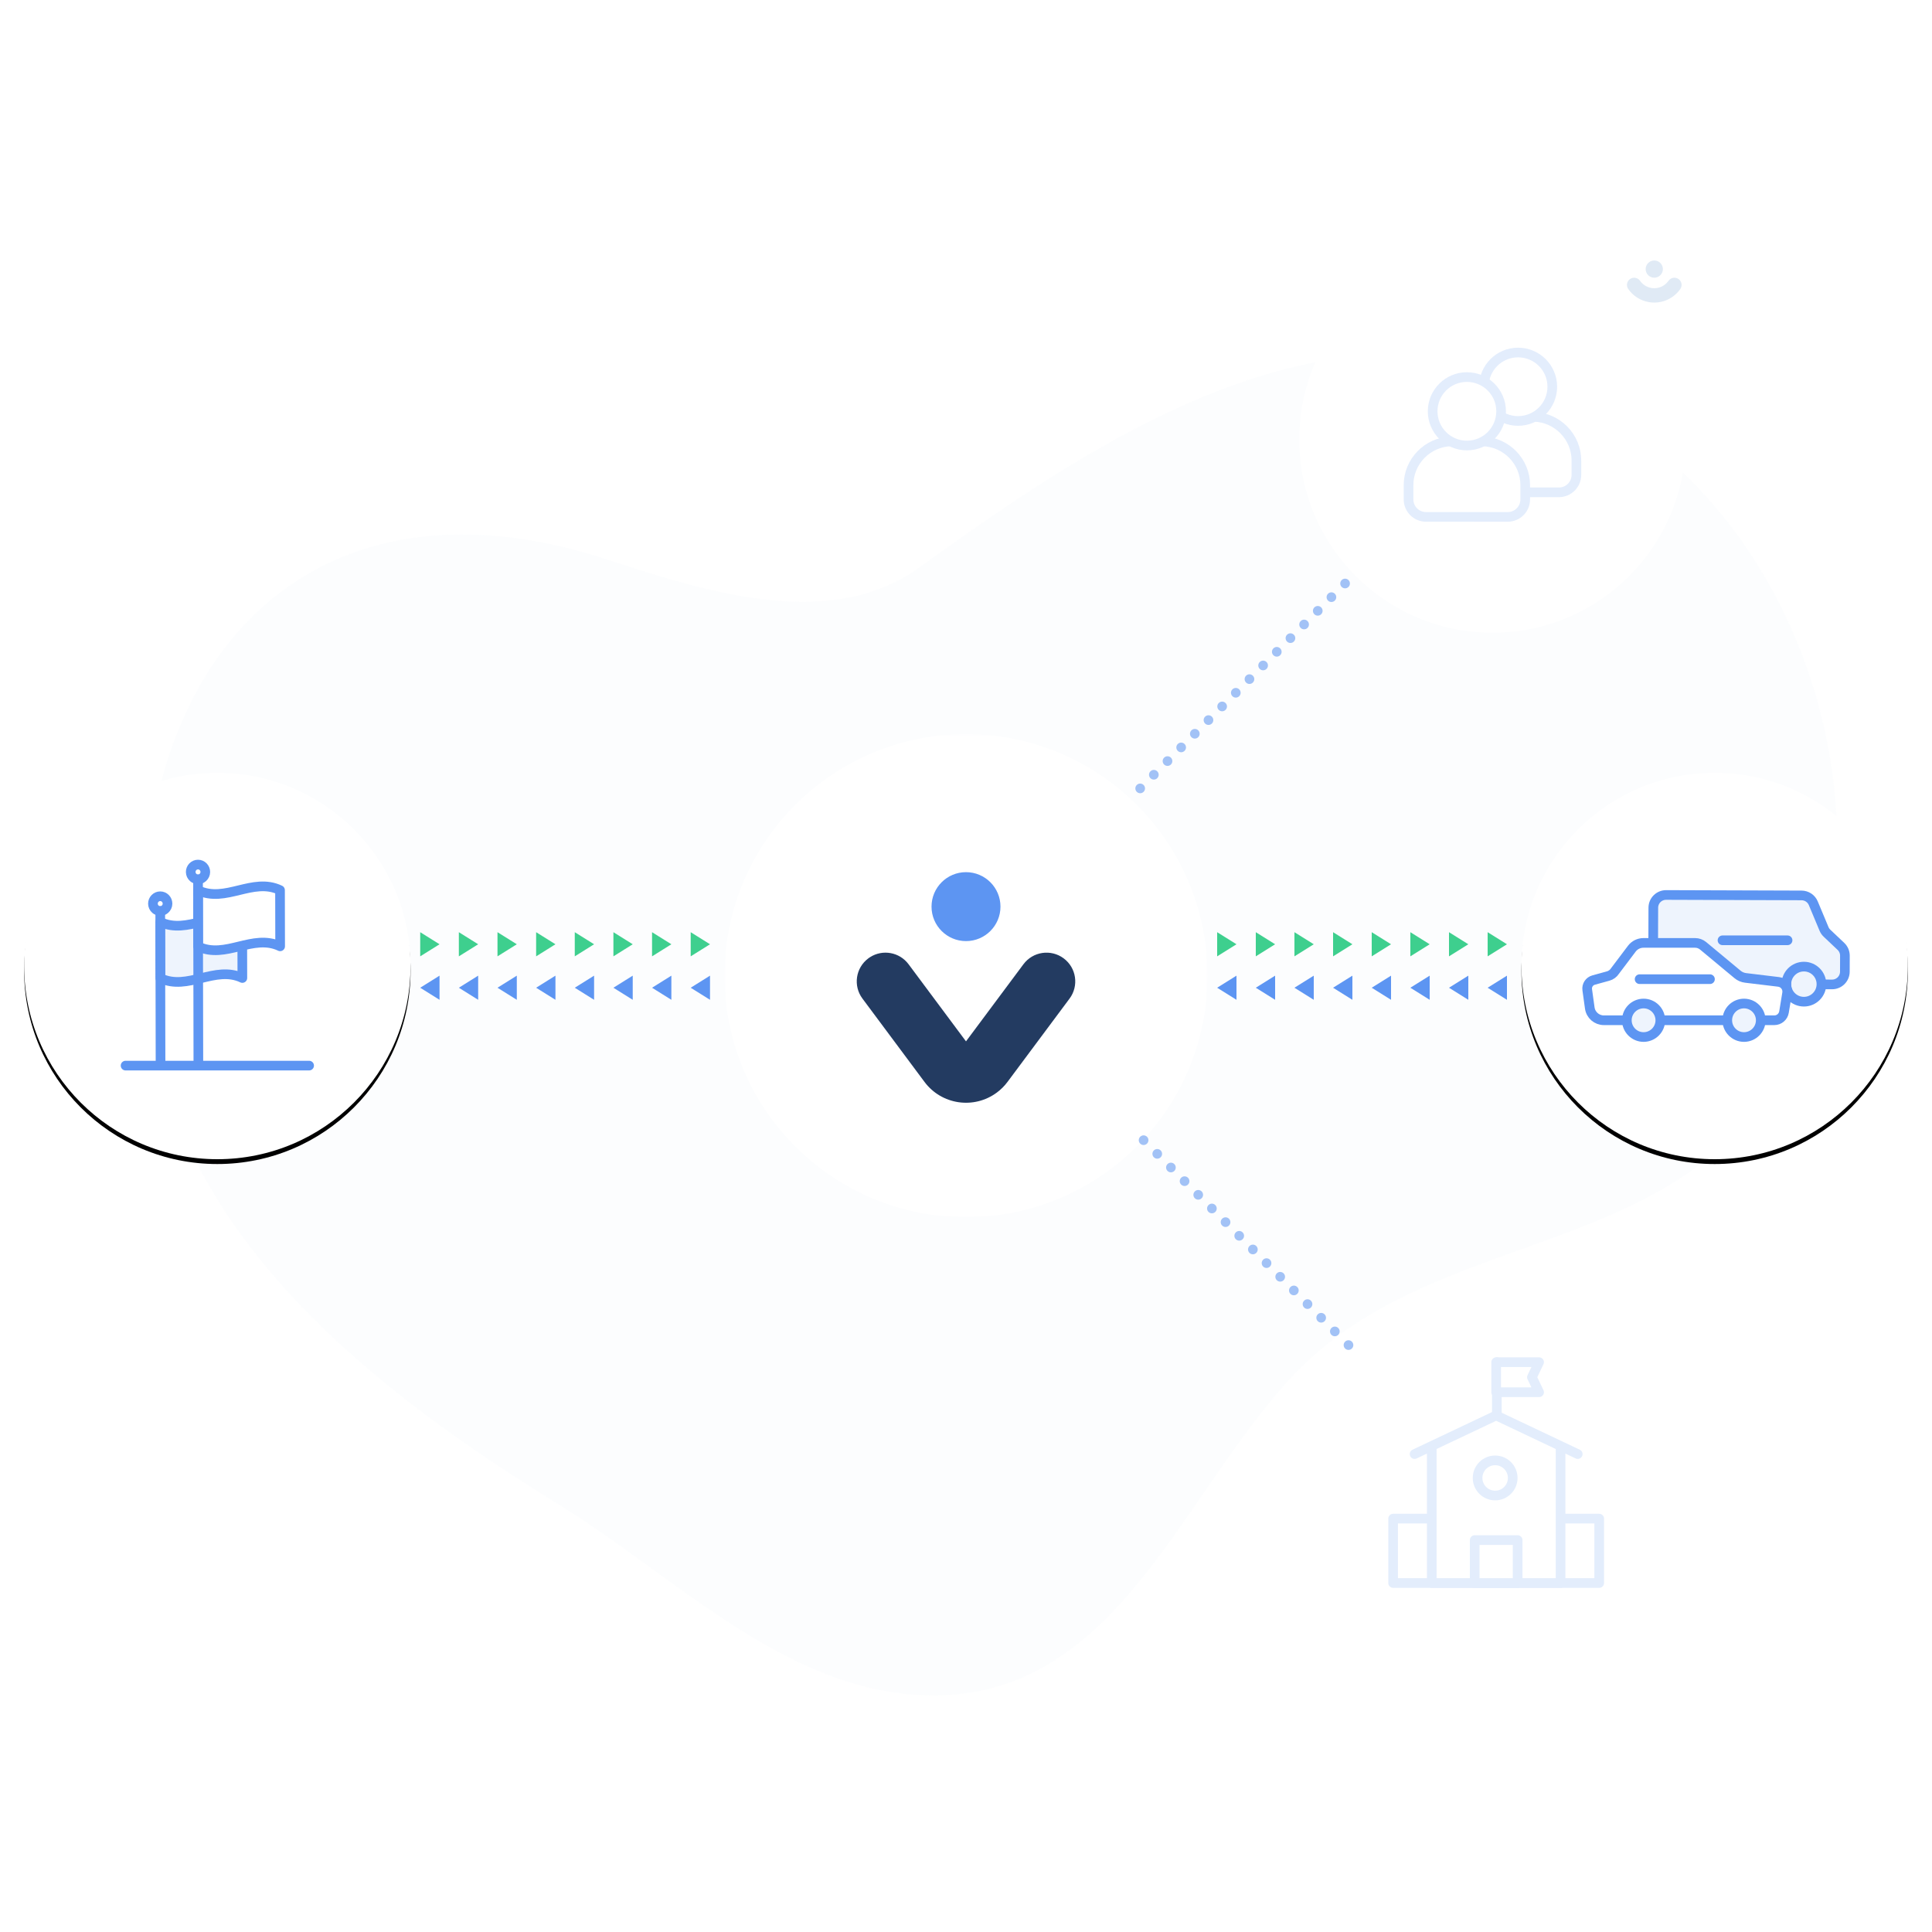 <?xml version="1.0" encoding="UTF-8"?>
<svg xmlns="http://www.w3.org/2000/svg" xmlns:xlink="http://www.w3.org/1999/xlink" width="400" height="400" viewBox="0 0 400 400">
  <defs>
    <path id="path-1" d="M0 0h400v400H0z"></path>
    <path id="path-3" d="M85 200c0 22.091-17.909 40-40.001 40C22.909 240 5 222.091 5 200s17.909-40 39.999-40C67.091 160 85 177.909 85 200"></path>
    <path id="path-6" d="M0 0h99.999v100H0z"></path>
    <path id="path-8" d="M80 40c0 22.091-17.909 40-40.001 40C17.909 80 0 62.091 0 40S17.909 0 39.999 0C62.091 0 80 17.909 80 40"></path>
    <filter id="filter-4" width="112.5%" height="112.5%" x="-6.2%" y="-5%">
      <feOffset dy="1" in="SourceAlpha" result="shadowOffsetOuter1"></feOffset>
      <feGaussianBlur in="shadowOffsetOuter1" result="shadowBlurOuter1" stdDeviation="1.5"></feGaussianBlur>
      <feColorMatrix in="shadowBlurOuter1" values="0 0 0 0 0 0 0 0 0 0 0 0 0 0 0 0 0 0 0.1 0"></feColorMatrix>
    </filter>
    <filter id="filter-5" width="108%" height="108%" x="-4%" y="-2%">
      <feOffset dy="2" in="SourceAlpha" result="shadowOffsetOuter1"></feOffset>
      <feGaussianBlur in="shadowOffsetOuter1" result="shadowBlurOuter1" stdDeviation="1"></feGaussianBlur>
      <feColorMatrix in="shadowBlurOuter1" result="shadowMatrixOuter1" values="0 0 0 0 0 0 0 0 0 0 0 0 0 0 0 0 0 0 0.1 0"></feColorMatrix>
      <feMerge>
        <feMergeNode in="shadowMatrixOuter1"></feMergeNode>
        <feMergeNode in="SourceGraphic"></feMergeNode>
      </feMerge>
    </filter>
    <filter id="filter-9" width="112.5%" height="112.5%" x="-6.2%" y="-5%">
      <feOffset dy="1" in="SourceAlpha" result="shadowOffsetOuter1"></feOffset>
      <feGaussianBlur in="shadowOffsetOuter1" result="shadowBlurOuter1" stdDeviation="1.5"></feGaussianBlur>
      <feColorMatrix in="shadowBlurOuter1" values="0 0 0 0 0 0 0 0 0 0 0 0 0 0 0 0 0 0 0.1 0"></feColorMatrix>
    </filter>
  </defs>
  <g id="Website-2023" fill="none" fill-rule="evenodd" stroke="none" stroke-width="1">
    <g id="Group-180-Copy">
      <mask id="mask-2" fill="#fff">
        <use xlink:href="#path-1"></use>
      </mask>
      <path id="Fill-1" fill="#E0EAF5" d="M246.215 20.705c-32.73.086-65.581 14.749-94.005 30.057-20.032 10.79-45.751 18.187-62.514 34.549-2.308 2.253-4.451 4.677-6.381 7.307C57.647 127.55 89.721 161.199 100.034 195.474c12.682 42.169-21.476 82.812 6.553 123.136 19.393 27.895 53.273 44.044 86.947 44.096h.31c17.525-.024 34.98-4.413 50.3-13.779 48.233-29.497 44.335-89.266 39.501-136.674-2.23-21.849 15.476-39.062 33.493-55.117 50.278-44.815 30.713-100.299-30.583-128.023-13.011-5.884-26.363-8.369-39.736-8.407h-.603Z" mask="url(#mask-2)" opacity=".3" transform="rotate(-120 209.673 191.705)"></path>
      <g id="Fill-1" mask="url(#mask-2)">
        <use xlink:href="#path-3" fill="#000" filter="url(#filter-4)"></use>
        <use xlink:href="#path-3" fill="#FFF"></use>
      </g>
      <g id="Group-21" mask="url(#mask-2)">
        <g transform="translate(11 166)">
          <path id="Fill-1" d="M0 68h68V0H0z"></path>
          <g id="Group-20" fill-rule="evenodd" stroke-width="1" transform="translate(15 13)">
            <path id="Fill-2" fill="#EEF4FD" d="M24.176 23.485c-5.662-2.702-11.308 2.739-16.97.036-.005-2.262-.019-9.377-.025-11.639 5.663 2.702 11.308-2.739 16.97-.036.005 2.262.02 9.376.025 11.639"></path>
            <path id="Stroke-4" stroke="#5D95F2" stroke-linecap="round" stroke-linejoin="round" stroke-width="2" d="M24.176 23.485c-5.662-2.702-11.308 2.739-16.97.036-.005-2.262-.019-9.377-.025-11.639 5.663 2.702 11.308-2.739 16.97-.036.005 2.262.02 9.376.025 11.639Z"></path>
            <path id="Fill-6" fill="#FFF" d="M32 16.926c-5.662-2.702-11.308 2.739-16.97.036-.005-2.262-.019-9.377-.025-11.639 5.663 2.702 11.308-2.739 16.97-.036C31.981 7.549 31.996 14.663 32 16.926"></path>
            <path id="Stroke-8" stroke="#5D95F2" stroke-linecap="round" stroke-linejoin="round" stroke-width="2" d="M32 16.926c-5.662-2.702-11.308 2.739-16.97.036-.005-2.262-.019-9.377-.025-11.639 5.663 2.702 11.308-2.739 16.97-.036C31.981 7.549 31.996 14.663 32 16.926Z"></path>
            <path id="Stroke-10" stroke="#5D95F2" stroke-linecap="round" stroke-linejoin="round" stroke-width="2" d="m15.068 40.773-.067-37.714"></path>
            <path id="Stroke-12" stroke="#5D95F2" stroke-linecap="round" stroke-linejoin="round" stroke-width="2" d="M16.506 1.526C16.505.682 15.827-.002 14.994 0c-.833.002-1.508.688-1.506 1.533.001.461.208.869.527 1.149.266.232.608.378.986.377.379-.001.72-.148.984-.381.318-.281.523-.69.522-1.151Z"></path>
            <path id="Stroke-14" stroke="#5D95F2" stroke-linecap="round" stroke-linejoin="round" stroke-width="2" d="M7.236 40.759 7.177 9.618"></path>
            <path id="Stroke-16" stroke="#5D95F2" stroke-linecap="round" stroke-linejoin="round" stroke-width="2" d="M8.682 8.085c-.001-.845-.679-1.528-1.512-1.526-.833.002-1.508.688-1.506 1.533.001.461.208.869.527 1.149.266.232.608.378.986.377.379-.001.72-.148.984-.381.318-.281.523-.69.522-1.151Z"></path>
            <path id="Stroke-18" stroke="#5D95F2" stroke-linecap="round" stroke-linejoin="round" stroke-width="2" d="M0 41.622h38"></path>
          </g>
        </g>
      </g>
      <g id="Logo-/-Symbols-/-VIA-/-selected-Copy-3" filter="url(#filter-5)" mask="url(#mask-2)">
        <g id="Group-3" transform="translate(150.001 150)">
          <mask id="mask-7" fill="#fff">
            <use xlink:href="#path-6"></use>
          </mask>
          <path id="Fill-1" fill="#FFF" d="M100 50c0 27.615-22.386 50.001-50.001 50.001C22.386 100.001 0 77.615 0 50 0 22.385 22.386-.001 49.999-.001 77.614-.001 100 22.385 100 50" mask="url(#mask-7)"></path>
          <g id="Group-6" mask="url(#mask-7)">
            <g transform="translate(27.38 28.571)">
              <path id="Line" fill="#233B61" fill-rule="nonzero" d="M14.026 20.982c3.534-4.746 10.247-5.728 14.993-2.194.834.621 1.573 1.36 2.194 2.194l12.848 17.252c1.963 2.637 1.418 6.366-1.219 8.329-2.637 1.963-6.366 1.418-8.329-1.219l-11.895-15.969L10.727 45.344c-1.878 2.522-5.372 3.131-7.979 1.461l-.35-.242c-2.637-1.963-3.182-5.693-1.219-8.329L14.026 20.982Z" transform="matrix(1 0 0 -1 0 64.408)"></path>
              <g id="Group-40" fill="none" fill-rule="evenodd" stroke-width="1" transform="translate(15.482)">
                <path id="Fill-6-Copy" fill="#5D95F2" d="M14.274 7.137c0 3.943-3.195 7.137-7.137 7.137C3.197 14.274 0 11.08 0 7.137 0 3.195 3.197 0 7.137 0c3.943 0 7.137 3.195 7.137 7.137"></path>
              </g>
            </g>
          </g>
        </g>
      </g>
      <g id="Group-47" mask="url(#mask-2)">
        <g transform="translate(315 160)">
          <g id="Fill-1-Copy">
            <use xlink:href="#path-8" fill="#000" filter="url(#filter-9)"></use>
            <use xlink:href="#path-8" fill="#FFF"></use>
          </g>
          <g id="Group-39" fill-rule="evenodd" stroke-width="1" transform="translate(6 6)">
            <path id="Fill-1" d="M0 68h68V0H0z"></path>
            <g id="Group-38" transform="translate(7.6 19.295)">
              <g id="Group-5" transform="translate(13.659)">
                <path id="Fill-2" fill="#EEF4FD" d="m34.821 18.51 2.228.008c1.459.005 2.645-1.174 2.65-2.633l.011-3.315c.002-.728-.297-1.426-.826-1.927l-2.879-2.724c-.267-.253-.479-.56-.621-.899L33.164 1.714c-.41-.98-1.366-1.618-2.428-1.622L2.693 0C1.234-.005.048 1.174.043 2.632L0 15.756c-.005 1.459 1.174 2.645 2.633 2.65l2.641.008"></path>
                <path id="Stroke-4" stroke="#5D95F2" stroke-linecap="round" stroke-linejoin="round" stroke-width="2" d="m34.821 18.51 2.228.008c1.459.005 2.645-1.174 2.65-2.633l.011-3.315c.002-.728-.297-1.426-.826-1.927l-2.879-2.724c-.267-.253-.479-.56-.621-.899L33.164 1.714c-.41-.98-1.366-1.618-2.428-1.622L2.693 0C1.234-.005.048 1.174.043 2.632L0 15.756c-.005 1.459 1.174 2.645 2.633 2.65l2.641.008"></path>
              </g>
              <path id="Fill-6" fill="#EEF4FD" d="M26.226 18.462c0 2.006-1.626 3.631-3.631 3.631-2.006 0-3.632-1.625-3.632-3.631 0-2.006 1.626-3.631 3.632-3.631 2.005 0 3.631 1.625 3.631 3.631"></path>
              <path id="Stroke-8" stroke="#5D95F2" stroke-linecap="round" stroke-linejoin="round" stroke-width="2" d="M26.226 18.462c0 2.006-1.626 3.631-3.631 3.631-2.006 0-3.632-1.625-3.632-3.631 0-2.006 1.626-3.631 3.632-3.631 2.005 0 3.631 1.625 3.631 3.631Z"></path>
              <path id="Fill-10" fill="#EEF4FD" d="M48.51 18.462c0 2.006-1.626 3.631-3.631 3.631-2.006 0-3.632-1.625-3.632-3.631 0-2.006 1.626-3.631 3.632-3.631 2.005 0 3.631 1.625 3.631 3.631"></path>
              <path id="Stroke-12" stroke="#5D95F2" stroke-linecap="round" stroke-linejoin="round" stroke-width="2" d="M48.51 18.462c0 2.006-1.626 3.631-3.631 3.631-2.006 0-3.632-1.625-3.632-3.631 0-2.006 1.626-3.631 3.632-3.631 2.005 0 3.631 1.625 3.631 3.631Z"></path>
              <g id="Group-17" transform="translate(26.226 18.084)">
                <path id="Fill-14" fill="#EEF4FD" d="M0 .378h15.021"></path>
                <path id="Stroke-16" stroke="#5D95F2" stroke-linecap="round" stroke-linejoin="round" stroke-width="2" d="M0 .378h15.021"></path>
              </g>
              <g id="Group-21" transform="translate(28.026 9.005)">
                <path id="Fill-18" fill="#EEF4FD" d="M0 .378h13.469"></path>
                <path id="Stroke-20" stroke="#5D95F2" stroke-linecap="round" stroke-linejoin="round" stroke-width="2" d="M0 .378h13.469"></path>
              </g>
              <path id="Fill-22" fill="#FFF" d="M3.465 25.939c-1.471 0-2.717-1.084-2.92-2.541l-.527-3.778c-.125-.903.437-1.76 1.315-2.002l3.024-.836c.574-.159 1.071-.523 1.396-1.024l3.496-4.633c.571-.756 1.464-1.201 2.413-1.201h10.691c.602 0 1.185.211 1.649.595l7.145 5.939c.471.391 1.043.638 1.651.712l6.848.827c1.142.138 1.94 1.2 1.754 2.335l-.64 3.904c-.161.983-1.01 1.705-2.006 1.705H3.465Z"></path>
              <path id="Stroke-24" stroke="#5D95F2" stroke-linecap="round" stroke-linejoin="round" stroke-width="2" d="M38.755 25.939H3.465c-1.471 0-2.717-1.084-2.92-2.541l-.527-3.778c-.125-.903.437-1.76 1.315-2.002l3.024-.836c.574-.159 1.071-.523 1.396-1.024l3.496-4.633c.571-.756 1.464-1.201 2.413-1.201h10.691c.602 0 1.185.211 1.649.595l7.145 5.939c.471.391 1.043.638 1.651.712l6.848.827c1.142.138 1.94 1.2 1.754 2.335l-.64 3.904c-.161.983-1.01 1.705-2.006 1.705Z"></path>
              <path id="Fill-26" fill="#EEF4FD" d="M11.687 22.473c-1.913 0-3.468 1.556-3.468 3.468 0 1.913 1.555 3.469 3.468 3.469 1.912 0 3.466-1.556 3.466-3.469 0-1.912-1.556-3.468-3.466-3.468"></path>
              <path id="Stroke-28" stroke="#5D95F2" stroke-linecap="round" stroke-linejoin="round" stroke-width="2" d="M11.687 22.473c-1.913 0-3.468 1.556-3.468 3.468 0 1.913 1.555 3.469 3.468 3.469 1.912 0 3.466-1.556 3.466-3.469 0-1.912-1.556-3.468-3.466-3.468Z"></path>
              <path id="Fill-30" fill="#EEF4FD" d="M32.48 22.473c-1.913 0-3.468 1.556-3.468 3.468 0 1.913 1.555 3.469 3.468 3.469 1.912 0 3.466-1.556 3.466-3.469 0-1.912-1.556-3.468-3.466-3.468"></path>
              <path id="Stroke-32" stroke="#5D95F2" stroke-linecap="round" stroke-linejoin="round" stroke-width="2" d="M32.48 22.473c-1.913 0-3.468 1.556-3.468 3.468 0 1.913 1.555 3.469 3.468 3.469 1.912 0 3.466-1.556 3.466-3.469 0-1.912-1.556-3.468-3.466-3.468Z"></path>
              <g id="Group-37" transform="translate(10.865 17.053)">
                <path id="Fill-34" fill="#EEF4FD" d="M0 .378h14.567"></path>
                <path id="Stroke-36" stroke="#5D95F2" stroke-linecap="round" stroke-linejoin="round" stroke-width="2" d="M0 .378h14.567"></path>
              </g>
            </g>
          </g>
        </g>
      </g>
      <g id="Group-144" fill="#3ECF8E" mask="url(#mask-2)">
        <g transform="translate(252 193)">
          <path id="Triangle" d="m2 .5 2.5 4h-5z" transform="rotate(90 2 2.5)"></path>
          <path id="Triangle-Copy" d="m58 .5 2.5 4h-5z" transform="rotate(90 58 2.5)"></path>
          <path id="Triangle-Copy-2" d="m50 .5 2.5 4h-5z" transform="rotate(90 50 2.5)"></path>
          <path id="Triangle-Copy-3" d="m42 .5 2.5 4h-5z" transform="rotate(90 42 2.5)"></path>
          <path id="Triangle-Copy-4" d="m34 .5 2.5 4h-5z" transform="rotate(90 34 2.5)"></path>
          <path id="Triangle-Copy-5" d="m26 .5 2.5 4h-5z" transform="rotate(90 26 2.5)"></path>
          <path id="Triangle-Copy-6" d="m18 .5 2.5 4h-5z" transform="rotate(90 18 2.5)"></path>
          <path id="Triangle-Copy-7" d="m10 .5 2.5 4h-5z" transform="rotate(90 10 2.5)"></path>
        </g>
      </g>
      <g id="Group-158" fill="#5D95F2" mask="url(#mask-2)">
        <g transform="translate(252 202)">
          <path id="Triangle" d="m58 .5 2.5 4h-5z" transform="rotate(-90 58 2.5)"></path>
          <path id="Triangle-Copy" d="m2 .5 2.5 4h-5z" transform="rotate(-90 2 2.5)"></path>
          <path id="Triangle-Copy-2" d="m10 .5 2.5 4h-5z" transform="rotate(-90 10 2.5)"></path>
          <path id="Triangle-Copy-3" d="m18 .5 2.5 4h-5z" transform="rotate(-90 18 2.5)"></path>
          <path id="Triangle-Copy-4" d="m26 .5 2.5 4h-5z" transform="rotate(-90 26 2.5)"></path>
          <path id="Triangle-Copy-5" d="m34 .5 2.5 4h-5z" transform="rotate(-90 34 2.5)"></path>
          <path id="Triangle-Copy-6" d="m42 .5 2.5 4h-5z" transform="rotate(-90 42 2.5)"></path>
          <path id="Triangle-Copy-7" d="m50 .5 2.5 4h-5z" transform="rotate(-90 50 2.5)"></path>
        </g>
      </g>
      <path id="Line-11" fill="#A2C2F6" fill-rule="nonzero" d="M227.983 256.276c.552 0 1 .448 1 1 0 .552-.448 1-1 1s-1-.448-1-1c0-.552.448-1 1-1Zm4 0c.552 0 1 .448 1 1 0 .552-.448 1-1 1s-1-.448-1-1c0-.552.448-1 1-1Zm4 0c.552 0 1 .448 1 1 0 .552-.448 1-1 1s-1-.448-1-1c0-.552.448-1 1-1Zm4 0c.552 0 1 .448 1 1 0 .552-.448 1-1 1s-1-.448-1-1c0-.552.448-1 1-1Zm4 0c.552 0 1 .448 1 1 0 .552-.448 1-1 1s-1-.448-1-1c0-.552.448-1 1-1Zm4 0c.552 0 1 .448 1 1 0 .552-.448 1-1 1s-1-.448-1-1c0-.552.448-1 1-1Zm4 0c.552 0 1 .448 1 1 0 .552-.448 1-1 1s-1-.448-1-1c0-.552.448-1 1-1Zm4 0c.552 0 1 .448 1 1 0 .552-.448 1-1 1s-1-.448-1-1c0-.552.448-1 1-1Zm4 0c.552 0 1 .448 1 1 0 .552-.448 1-1 1s-1-.448-1-1c0-.552.448-1 1-1Zm4 0c.552 0 1 .448 1 1 0 .552-.448 1-1 1s-1-.448-1-1c0-.552.448-1 1-1Zm4 0c.552 0 1 .448 1 1 0 .552-.448 1-1 1s-1-.448-1-1c0-.552.448-1 1-1Zm4 0c.552 0 1 .448 1 1 0 .552-.448 1-1 1s-1-.448-1-1c0-.552.448-1 1-1Zm4 0c.552 0 1 .448 1 1 0 .552-.448 1-1 1s-1-.448-1-1c0-.552.448-1 1-1Zm4 0c.552 0 1 .448 1 1 0 .552-.448 1-1 1s-1-.448-1-1c0-.552.448-1 1-1Zm4 0c.552 0 1 .448 1 1 0 .552-.448 1-1 1s-1-.448-1-1c0-.552.448-1 1-1Zm4 0c.552 0 1 .448 1 1 0 .552-.448 1-1 1s-1-.448-1-1c0-.552.448-1 1-1Z" mask="url(#mask-2)" transform="rotate(45 257.983 257.276)"></path>
      <g id="Group-40" mask="url(#mask-2)">
        <g transform="translate(269 269)">
          <path id="Fill-1-Copy" fill="#FFF" d="M80 40c0 22.091-17.909 40-40.001 40C17.909 80 0 62.091 0 40S17.909 0 39.999 0C62.091 0 80 17.909 80 40"></path>
          <g id="Group-171" fill="none" stroke-width="1" transform="translate(6.764 5.901)">
            <path id="Fill-1" d="M0 68h68V0H0z"></path>
            <g id="Group-183" fill="#FFF" stroke="#E3EDFC" stroke-linecap="round" stroke-linejoin="round" stroke-width="2" transform="translate(12.667 7.124)">
              <path id="Stroke-3" d="M0 45.72h42.667V32.387H0z"></path>
              <path id="Stroke-5" d="m4.444 19.028 16.889-8 16.889 8-3.556-1.686V45.72H8V17.341z"></path>
              <path id="Stroke-7" d="M16.889 45.72h8.889v-8.889h-8.889z"></path>
              <path id="Stroke-10" d="M24.763 23.969c0 2.01-1.629 3.639-3.639 3.639-2.01 0-3.639-1.629-3.639-3.639S19.114 20.33 21.124 20.33c2.01 0 3.639 1.629 3.639 3.639Z"></path>
              <path id="Stroke-14" d="M21.477 11.028V0"></path>
              <path id="Stroke-18" d="M30.222 6.222h-8.889V0h8.889L28.737 3.111z"></path>
            </g>
          </g>
        </g>
      </g>
      <g id="Group-41" mask="url(#mask-2)">
        <g transform="translate(269 51)">
          <path id="Fill-1-Copy" fill="#FFF" d="M80 40c0 22.091-17.909 40-40.001 40C17.909 80 0 62.091 0 40S17.909 0 39.999 0C62.091 0 80 17.909 80 40"></path>
          <g id="Group-19" fill="none" stroke-width="1" opacity=".3" transform="translate(6 6)">
            <path id="Fill-1" d="M0 68h68V0H0z"></path>
            <g id="Group-18" fill="#FFF" stroke="#A2C2F6" stroke-linecap="round" stroke-linejoin="round" stroke-width="2" transform="translate(16.623 15.985)">
              <path id="Stroke-4" d="M31.135 28.946c1.999 0 3.62-1.621 3.62-3.62v-2.949c0-4.909-3.918-8.907-8.786-9.061h-6.586c-4.87.153-8.786 4.153-8.786 9.061v2.949c0 1.999 1.62 3.62 3.619 3.62h16.92Z"></path>
              <path id="Stroke-8" d="M22.675 14.17c3.916 0 7.086-3.171 7.086-7.088C29.762 3.171 26.591 0 22.675 0c-3.913 0-7.088 3.171-7.088 7.088 0 3.912 3.175 7.083 7.088 7.083Z"></path>
              <path id="Stroke-12" d="M20.539 34.031c1.999 0 3.62-1.621 3.62-3.62v-2.949c0-4.909-3.918-8.907-8.786-9.061H8.786C3.917 18.554 0 22.554 0 27.462v2.949c0 1.999 1.62 3.62 3.619 3.62H20.539Z"></path>
              <path id="Stroke-16" d="M12.08 19.255c3.916 0 7.086-3.171 7.086-7.088 0-3.912-3.17-7.083-7.086-7.083-3.913 0-7.088 3.171-7.088 7.088 0 3.912 3.175 7.083 7.088 7.083Z"></path>
            </g>
          </g>
        </g>
      </g>
      <g id="Logo-/-Symbols-/-myVIA-/-selected" mask="url(#mask-2)">
        <g id="Group-3" transform="translate(330 45)">
          <path id="Fill-1" fill="#FFF" d="M12.5 25C5.597 25 0 19.404 0 12.5 0 5.597 5.597 0 12.5 0 19.403 0 25 5.597 25 12.5c0 6.904-5.597 12.5-12.5 12.5Z"></path>
          <g id="Group-6" fill="#E0EAF5" transform="translate(6.845 8.929)">
            <path id="Line" fill-rule="nonzero" d="M.269 6.376c2.082-2.974 6.181-3.698 9.156-1.616.629.44 1.176.987 1.616 1.616.471.673.308 1.601-.366 2.073-.673.471-1.601.308-2.072-.366l-.107-.145c-.221-.284-.483-.533-.778-.74-1.628-1.14-3.871-.744-5.011.884-.471.673-1.399.837-2.072.366-.673-.471-.837-1.399-.366-2.072Z" transform="matrix(1 0 0 -1 0 12.289)"></path>
            <g id="Group-40" transform="translate(3.87)">
              <path id="Fill-6-Copy" d="M3.569 1.784c0 .986-.799 1.784-1.784 1.784C.799 3.569 0 2.77 0 1.784 0 .799.799 0 1.784 0c.986 0 1.784.799 1.784 1.784"></path>
            </g>
          </g>
        </g>
      </g>
      <path id="Line-11" fill="#A2C2F6" fill-rule="nonzero" d="M227.276 141.017c.552 0 1 .448 1 1s-.448 1-1 1c-.552 0-1-.448-1-1s.448-1 1-1Zm4 0c.552 0 1 .448 1 1s-.448 1-1 1c-.552 0-1-.448-1-1s.448-1 1-1Zm4 0c.552 0 1 .448 1 1s-.448 1-1 1c-.552 0-1-.448-1-1s.448-1 1-1Zm4 0c.552 0 1 .448 1 1s-.448 1-1 1c-.552 0-1-.448-1-1s.448-1 1-1Zm4 0c.552 0 1 .448 1 1s-.448 1-1 1c-.552 0-1-.448-1-1s.448-1 1-1Zm4 0c.552 0 1 .448 1 1s-.448 1-1 1c-.552 0-1-.448-1-1s.448-1 1-1Zm4 0c.552 0 1 .448 1 1s-.448 1-1 1c-.552 0-1-.448-1-1s.448-1 1-1Zm4 0c.552 0 1 .448 1 1s-.448 1-1 1c-.552 0-1-.448-1-1s.448-1 1-1Zm4 0c.552 0 1 .448 1 1s-.448 1-1 1c-.552 0-1-.448-1-1s.448-1 1-1Zm4 0c.552 0 1 .448 1 1s-.448 1-1 1c-.552 0-1-.448-1-1s.448-1 1-1Zm4 0c.552 0 1 .448 1 1s-.448 1-1 1c-.552 0-1-.448-1-1s.448-1 1-1Zm4 0c.552 0 1 .448 1 1s-.448 1-1 1c-.552 0-1-.448-1-1s.448-1 1-1Zm4 0c.552 0 1 .448 1 1s-.448 1-1 1c-.552 0-1-.448-1-1s.448-1 1-1Zm4 0c.552 0 1 .448 1 1s-.448 1-1 1c-.552 0-1-.448-1-1s.448-1 1-1Zm4 0c.552 0 1 .448 1 1s-.448 1-1 1c-.552 0-1-.448-1-1s.448-1 1-1Zm4 0c.552 0 1 .448 1 1s-.448 1-1 1c-.552 0-1-.448-1-1s.448-1 1-1Z" mask="url(#mask-2)" transform="rotate(-45 257.276 142.017)"></path>
      <g id="Group-178" fill="#3ECF8E" mask="url(#mask-2)">
        <g transform="translate(87 193)">
          <path id="Triangle" d="m2 .5 2.5 4h-5z" transform="rotate(90 2 2.5)"></path>
          <path id="Triangle-Copy" d="m58 .5 2.5 4h-5z" transform="rotate(90 58 2.5)"></path>
          <path id="Triangle-Copy-2" d="m50 .5 2.5 4h-5z" transform="rotate(90 50 2.5)"></path>
          <path id="Triangle-Copy-3" d="m42 .5 2.5 4h-5z" transform="rotate(90 42 2.5)"></path>
          <path id="Triangle-Copy-4" d="m34 .5 2.5 4h-5z" transform="rotate(90 34 2.5)"></path>
          <path id="Triangle-Copy-5" d="m26 .5 2.5 4h-5z" transform="rotate(90 26 2.5)"></path>
          <path id="Triangle-Copy-6" d="m18 .5 2.5 4h-5z" transform="rotate(90 18 2.5)"></path>
          <path id="Triangle-Copy-7" d="m10 .5 2.5 4h-5z" transform="rotate(90 10 2.5)"></path>
        </g>
      </g>
      <g id="Group-175" fill="#5D95F2" mask="url(#mask-2)">
        <g transform="translate(87 202)">
          <path id="Triangle" d="m58 .5 2.5 4h-5z" transform="rotate(-90 58 2.5)"></path>
          <path id="Triangle-Copy" d="m2 .5 2.5 4h-5z" transform="rotate(-90 2 2.5)"></path>
          <path id="Triangle-Copy-2" d="m10 .5 2.5 4h-5z" transform="rotate(-90 10 2.5)"></path>
          <path id="Triangle-Copy-3" d="m18 .5 2.5 4h-5z" transform="rotate(-90 18 2.5)"></path>
          <path id="Triangle-Copy-4" d="m26 .5 2.5 4h-5z" transform="rotate(-90 26 2.5)"></path>
          <path id="Triangle-Copy-5" d="m34 .5 2.5 4h-5z" transform="rotate(-90 34 2.5)"></path>
          <path id="Triangle-Copy-6" d="m42 .5 2.5 4h-5z" transform="rotate(-90 42 2.5)"></path>
          <path id="Triangle-Copy-7" d="m50 .5 2.5 4h-5z" transform="rotate(-90 50 2.5)"></path>
        </g>
      </g>
    </g>
  </g>
</svg>

